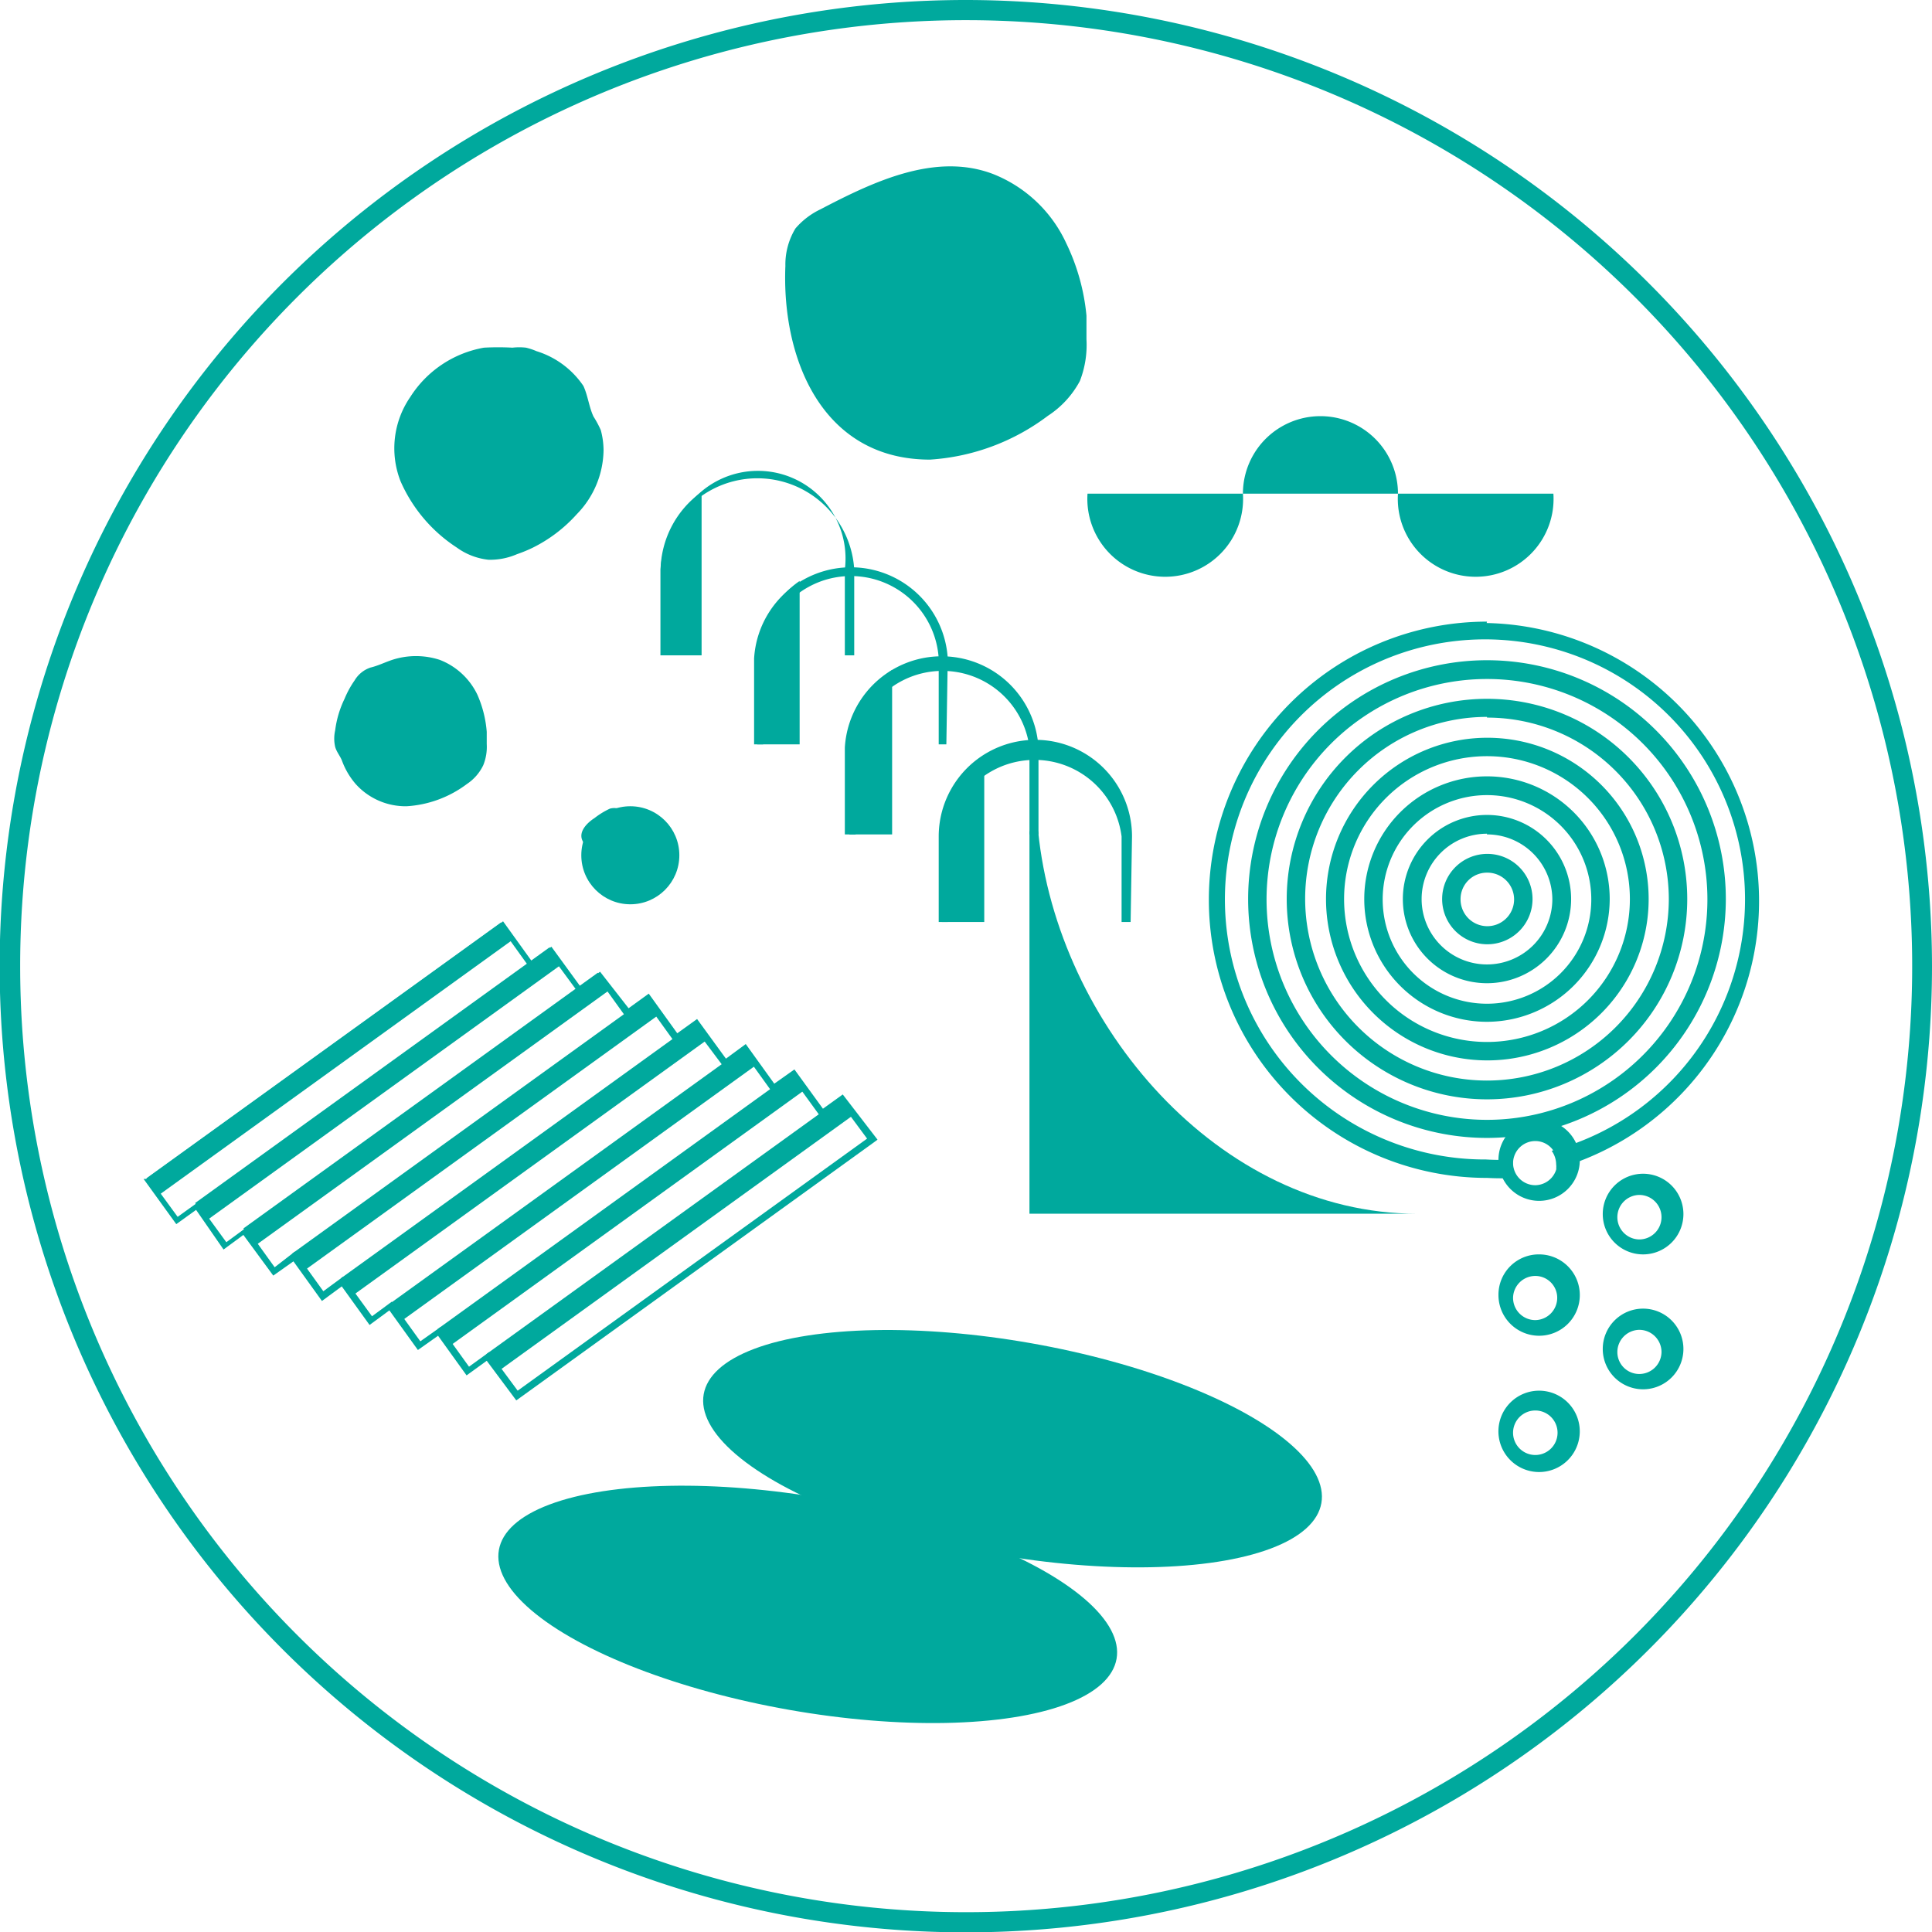 <svg xmlns="http://www.w3.org/2000/svg" viewBox="0 0 55.57 55.57"><defs><style>.cls-1{fill:#00a99d;}</style></defs><g id="レイヤー_2" data-name="レイヤー 2"><g id="design"><path class="cls-1" d="M42.77,32.73a6.87,6.87,0,1,1,6.87-6.87A6.88,6.88,0,0,1,42.77,32.73Zm0-13.2a6.34,6.34,0,1,0,6.34,6.33A6.34,6.34,0,0,0,42.77,19.53Z"/><path class="cls-1" d="M42.77,31.62a5.76,5.76,0,1,1,5.76-5.76A5.76,5.76,0,0,1,42.77,31.62Zm0-11A5.23,5.23,0,1,0,48,25.86,5.23,5.23,0,0,0,42.77,20.64Z"/><path class="cls-1" d="M42.77,30.5a4.64,4.64,0,1,1,4.65-4.64A4.64,4.64,0,0,1,42.77,30.5Zm0-8.75a4.11,4.11,0,1,0,4.11,4.11A4.11,4.11,0,0,0,42.77,21.75Z"/><path class="cls-1" d="M42.77,29.39a3.53,3.53,0,1,1,3.53-3.53A3.54,3.54,0,0,1,42.77,29.39Zm0-6.52a3,3,0,1,0,3,3A3,3,0,0,0,42.77,22.87Z"/><path class="cls-1" d="M42.77,28.28a2.42,2.42,0,1,1,2.42-2.42A2.42,2.42,0,0,1,42.77,28.28Zm0-4.3a1.88,1.88,0,1,0,1.88,1.88A1.88,1.88,0,0,0,42.77,24Z"/><path class="cls-1" d="M42.77,27.16a1.3,1.3,0,1,1,1.31-1.3A1.3,1.3,0,0,1,42.77,27.16Zm0-2.06a.76.76,0,0,0-.76.76.77.77,0,1,0,.76-.76Z"/><path class="cls-1" d="M44.68,14.2a2.24,2.24,0,1,1-4.47,0,2.23,2.23,0,0,0-4.46,0,2.24,2.24,0,1,1-4.47,0Z"/><path class="cls-1" d="M15.31,15.76a4.07,4.07,0,0,1-.44.18,1.94,1.94,0,0,1-.82.16,1.89,1.89,0,0,1-.91-.35,4.36,4.36,0,0,1-1.62-1.91,2.6,2.6,0,0,1,.28-2.42A3.16,3.16,0,0,1,13.92,10a7.5,7.5,0,0,1,.82,0,1.7,1.7,0,0,1,.39,0,1.76,1.76,0,0,1,.3.1,2.53,2.53,0,0,1,1.35,1c.13.28.16.6.29.88a2.93,2.93,0,0,1,.21.39,2.25,2.25,0,0,1,.08.58,2.68,2.68,0,0,1-.77,1.84A4.21,4.21,0,0,1,15.31,15.76Z"/><path class="cls-1" d="M31.25,9.08c0,.23,0,.46,0,.68a2.86,2.86,0,0,1-.19,1.2,2.73,2.73,0,0,1-.92,1,6.29,6.29,0,0,1-3.39,1.26c-3.09,0-4.27-2.88-4.16-5.57a2,2,0,0,1,.29-1.08,2.19,2.19,0,0,1,.72-.55C25.13,5.22,26.9,4.38,28.55,5a3.89,3.89,0,0,1,2.12,2A6.08,6.08,0,0,1,31.25,9.08Z"/><path class="cls-1" d="M14,21.05c0,.12,0,.23,0,.35a1.4,1.4,0,0,1-.1.61,1.35,1.35,0,0,1-.47.54,3.21,3.21,0,0,1-1.73.64,1.93,1.93,0,0,1-1.47-.64,2.17,2.17,0,0,1-.39-.66c-.05-.14-.16-.26-.2-.41a1.06,1.06,0,0,1,0-.47,2.9,2.9,0,0,1,.27-.91,2.73,2.73,0,0,1,.29-.53.84.84,0,0,1,.46-.37c.21-.05.41-.15.62-.22a2.21,2.21,0,0,1,1.37,0,2,2,0,0,1,1.08,1A3.27,3.27,0,0,1,14,21.05Z"/><circle class="cls-1" cx="18.13" cy="24.6" r="1.41"/><path class="cls-1" d="M17.1,23.53a2.27,2.27,0,0,1,.44-.27c.17-.05.4,0,.43.19a.32.32,0,0,1,0,.23,1,1,0,0,1-.26.24c-.23.18-.61.66-.88.37S16.85,23.69,17.1,23.53Z"/><ellipse class="cls-1" cx="29.12" cy="41.67" rx="3.08" ry="9.02" transform="translate(-16.97 63.11) rotate(-80)"/><ellipse class="cls-1" cx="23.23" cy="46.15" rx="3.08" ry="9.02" transform="translate(-26.25 61.01) rotate(-80)"/><path class="cls-1" d="M43.1,37.25a1.17,1.17,0,1,0,1.17-1.17A1.16,1.16,0,0,0,43.1,37.25Zm.42.08a.64.64,0,0,1,.64-.63.63.63,0,0,1,.63.63.64.64,0,0,1-.63.64A.64.64,0,0,1,43.52,37.33Z"/><path class="cls-1" d="M43.1,41.12A1.17,1.17,0,1,0,44.27,40,1.17,1.17,0,0,0,43.1,41.12Zm.42.09a.64.64,0,0,1,.64-.64.64.64,0,0,1,0,1.28A.64.64,0,0,1,43.52,41.21Z"/><path class="cls-1" d="M46.1,34.92a1.16,1.16,0,1,0,1.16-1.16A1.16,1.16,0,0,0,46.1,34.92Zm.42.09a.64.64,0,0,1,.63-.64.64.64,0,0,1,0,1.28A.64.64,0,0,1,46.52,35Z"/><path class="cls-1" d="M46.1,38.8a1.16,1.16,0,1,0,1.16-1.16A1.16,1.16,0,0,0,46.1,38.8Zm.42.09a.64.64,0,0,1,.63-.64.64.64,0,0,1,.64.64.64.64,0,0,1-.64.63A.63.63,0,0,1,46.52,38.89Z"/><path class="cls-1" d="M29.61,23.91h.25c.56,5.56,5.19,11,10.9,11H29.61Z"/><rect class="cls-1" x="3.2" y="30.15" width="12.57" height="0.6" transform="translate(-16.02 11.31) rotate(-35.81)"/><rect class="cls-1" x="4.6" y="30.87" width="12.57" height="0.6" transform="translate(-16.18 12.26) rotate(-35.81)"/><rect class="cls-1" x="5.99" y="31.59" width="12.57" height="0.6" transform="translate(-16.34 13.22) rotate(-35.81)"/><rect class="cls-1" x="7.39" y="32.32" width="12.57" height="0.6" transform="translate(-16.5 14.17) rotate(-35.81)"/><rect class="cls-1" x="8.79" y="33.04" width="12.57" height="0.6" transform="translate(-16.66 15.12) rotate(-35.81)"/><rect class="cls-1" x="10.18" y="33.77" width="12.57" height="0.6" transform="translate(-16.82 16.08) rotate(-35.81)"/><rect class="cls-1" x="11.58" y="34.49" width="12.57" height="0.6" transform="translate(-16.98 17.03) rotate(-35.81)"/><rect class="cls-1" x="12.98" y="35.21" width="12.57" height="0.6" transform="translate(-17.14 17.99) rotate(-35.81)"/><path class="cls-1" d="M24.57,18.85H24.3V16.38a2.52,2.52,0,1,0-5,0v2.47H19V16.38a2.79,2.79,0,0,1,5.57,0Z"/><path class="cls-1" d="M27.22,21.41H27V18.94a2.53,2.53,0,0,0-5.05,0v2.47h-.26V18.94a2.79,2.79,0,0,1,5.57,0Z"/><path class="cls-1" d="M29.87,24h-.26V21.5a2.52,2.52,0,0,0-5,0V24H24.3V21.5a2.79,2.79,0,0,1,5.57,0Z"/><path class="cls-1" d="M32.52,26.52h-.26V24.06a2.52,2.52,0,0,0-5,0v2.46H27V24.06a2.78,2.78,0,0,1,5.56,0Z"/><path class="cls-1" d="M43.1,33.37a1.17,1.17,0,1,0,1.17-1.17A1.16,1.16,0,0,0,43.1,33.37Zm.42.08a.64.64,0,0,1,.64-.63.63.63,0,0,1,.63.63.64.64,0,0,1-.63.64A.64.64,0,0,1,43.52,33.45Z"/><path class="cls-1" d="M42.77,17.88a8,8,0,0,0,0,16,8.12,8.12,0,0,0,.86,0,.61.61,0,0,1-.11-.35.57.57,0,0,1,0-.18,6.57,6.57,0,0,1-.78,0,7.48,7.48,0,1,1,1.89-.25.68.68,0,0,1,.13.39.53.53,0,0,1,0,.13,8,8,0,0,0-2-15.7Z"/><path class="cls-1" d="M28.31,21.82v4.7H27.09V24.06A2.86,2.86,0,0,1,28.31,21.82Z"/><path class="cls-1" d="M25.66,19.27V24H24.43V21.5A2.83,2.83,0,0,1,25.66,19.27Z"/><path class="cls-1" d="M23,16.71v4.7H21.78V18.94A2.83,2.83,0,0,1,23,16.71Z"/><path class="cls-1" d="M20.18,14.15v4.7H19V16.38A2.82,2.82,0,0,1,20.18,14.15Z"/><path class="cls-1" d="M14.85,40.28,14,39.14l-.58.42-.82-1.14-.58.41-.82-1.14-.57.42L9.83,37l-.57.42-.82-1.14-.58.41L7,35.52l-.57.42L5.64,34.8l-.57.41-.94-1.3.07,0,10.27-7.41.82,1.14.57-.41.83,1.14.57-.42L18.08,29l.58-.42.82,1.14.57-.41.83,1.14.57-.42.82,1.14.58-.41.82,1.13.57-.41,1,1.3-.08.06Zm-.78-1.39L14.89,40l10.05-7.25-.74-1-.57.41-.82-1.13-.58.41-.82-1.14-.57.42L20,29.6l-.57.41-.82-1.14-.58.42-.82-1.14-.57.41-.83-1.13-.57.41-.82-1.14L4.38,34l.73,1,.57-.41.83,1.14.57-.42.82,1.14L8.48,36l.82,1.14.57-.42.83,1.14.57-.42.82,1.14.58-.41.82,1.14Z"/><path class="cls-1" d="M27.79.58A27.21,27.21,0,1,1,.58,27.79,27.2,27.2,0,0,1,27.79.58m0-.58A27.79,27.79,0,1,0,55.57,27.79,27.81,27.81,0,0,0,27.79,0Z"/></g></g></svg>